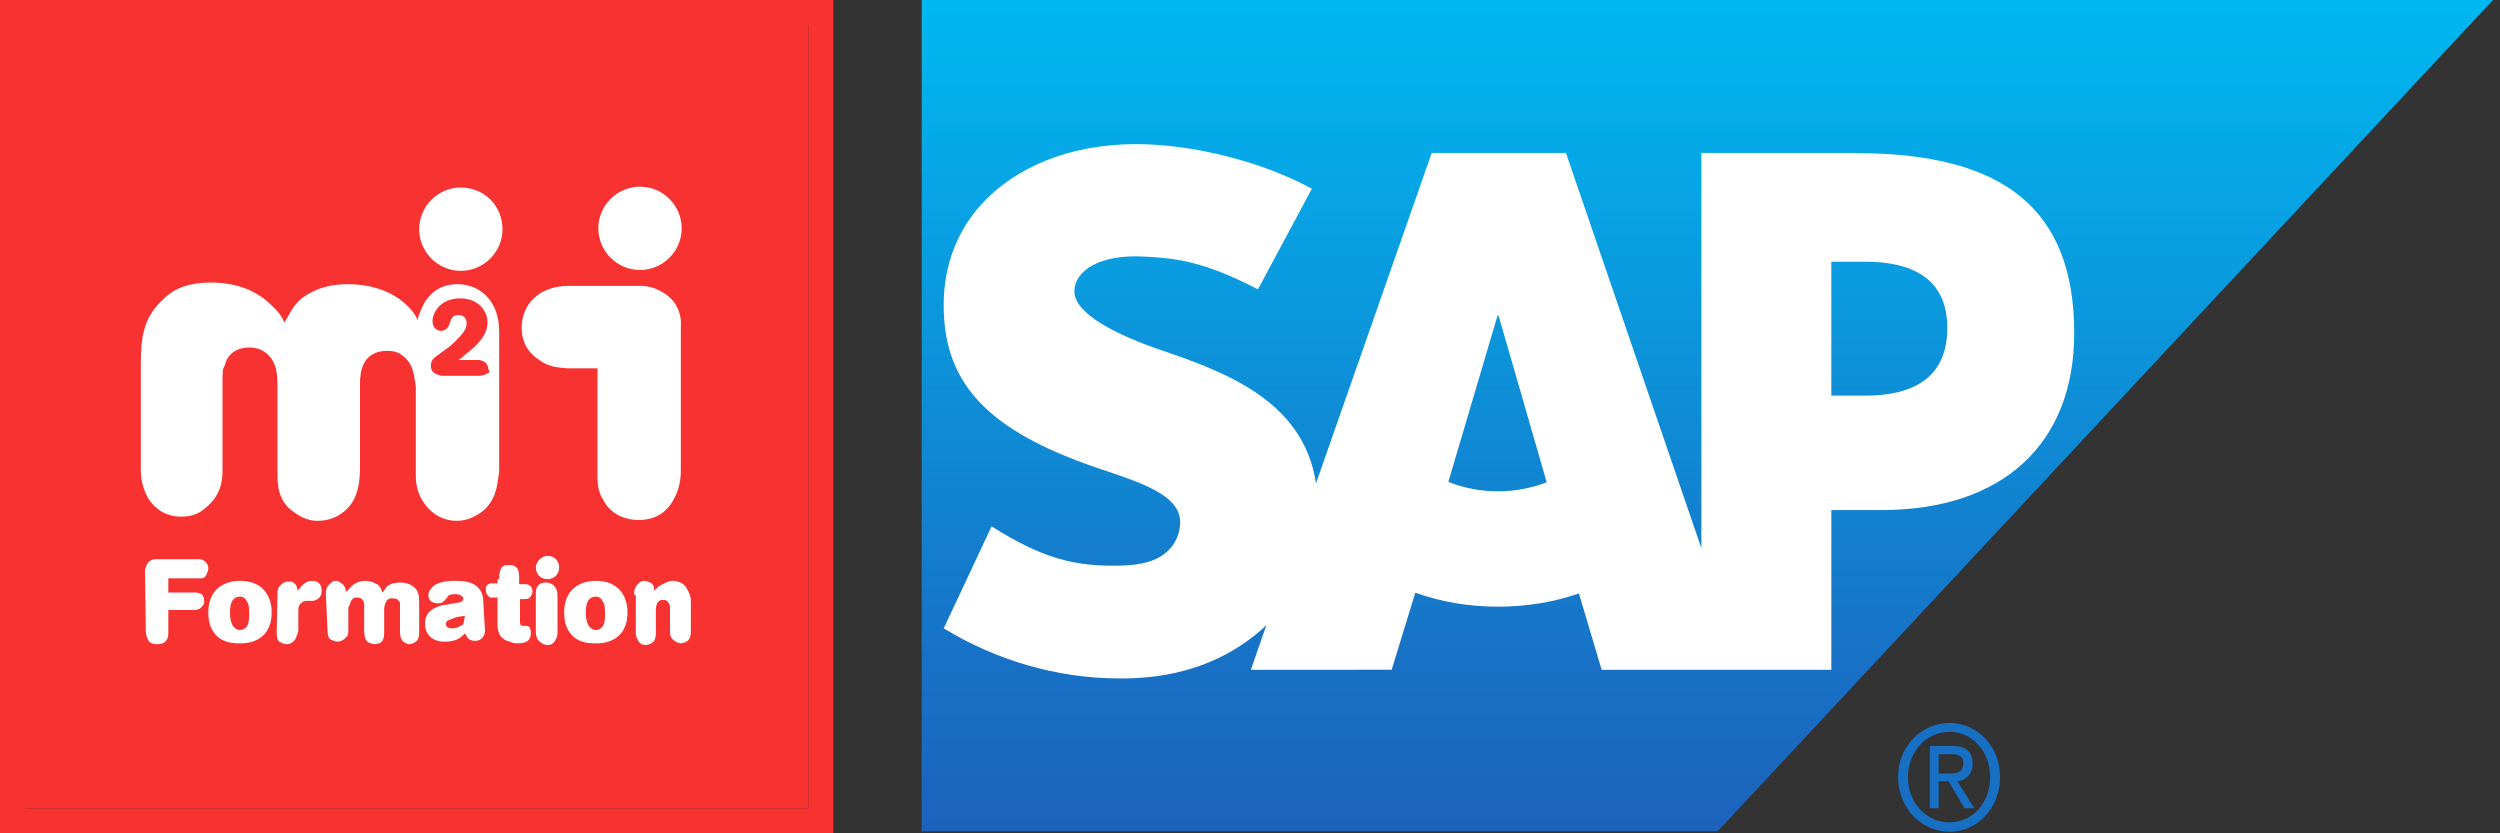 <?xml version="1.0" encoding="utf-8"?>
<!-- Generator: Adobe Illustrator 12.0.0, SVG Export Plug-In . SVG Version: 6.00 Build 51448)  -->
<!DOCTYPE svg PUBLIC "-//W3C//DTD SVG 1.1//EN" "http://www.w3.org/Graphics/SVG/1.1/DTD/svg11.dtd">
<svg  version="1.1" xmlns="http://www.w3.org/2000/svg" xmlns:xlink="http://www.w3.org/1999/xlink" width="300" height="100" viewBox="0 0 300 100"
	 overflow="visible" enable-background="new 0 0 300 100" xml:space="preserve">
<rect x="0" y="0" width="300" height="100" fill="#333333" stroke="none"/>
<g id="svg5358" xmlns:svg="http://www.w3.org/2000/svg">
	<rect id="fond" fill="#F83131" width="97" height="97"/>
	<path fill="#FFFFFF" d="M64.3,68.1c0,0.7,0.5,1.4,1.4,1.4c0.7,0,1.4-0.5,1.4-1.4c0-0.7-0.5-1.4-1.4-1.4
		C65,66.7,64.3,67.4,64.3,68.1"/>
	<path fill="#FFFFFF" d="M17.4,68.7c0-0.2,0-0.5,0.2-0.9c0.3-0.7,1-0.7,1.2-0.7h5c0.2,0,0.5,0,0.7,0.2c0.3,0.2,0.5,0.5,0.5,0.9
		c0,0.3-0.2,0.7-0.3,0.9c-0.2,0.3-0.5,0.3-0.7,0.3h-3.8v1.7h3.1c0.3,0,0.5,0,0.9,0.2c0.3,0.3,0.3,0.7,0.3,0.9c0,0.2,0,0.3-0.2,0.5
		c-0.3,0.5-0.9,0.5-1,0.5h-3.1v2.6c0,0.3,0,0.7-0.2,1c-0.2,0.3-0.5,0.5-1.2,0.5c-0.5,0-0.9-0.2-1-0.5c-0.2-0.3-0.3-0.7-0.3-1
		L17.4,68.7L17.4,68.7z"/>
	<path fill="#FFFFFF" d="M27.6,73.5c0-0.5,0-1.9,1.2-1.9c0.5,0,0.7,0.3,0.9,0.7c0.2,0.3,0.2,0.9,0.2,1.4c0,0.7,0,1.9-1.2,1.9
		C27.6,75.4,27.6,73.9,27.6,73.5 M32.6,73.5c0-1.9-1-3.8-3.8-3.8c-1.9,0-3.8,1-3.8,3.8c0,1,0.2,1.9,0.9,2.7c0.3,0.3,1,1,2.7,1
		C30.9,77.3,32.6,76.1,32.6,73.5"/>
	<path fill="#FFFFFF" d="M33.3,71.3c0-0.3,0-0.9,0.5-1.2c0.2-0.2,0.5-0.3,0.7-0.3s0.3,0,0.5,0c0.7,0.3,0.7,0.9,0.7,1.2
		c0-0.2,0-0.2,0.2-0.3c0.3-0.5,0.9-1,1.5-1c0.9,0,1.2,0.5,1.2,1.2c0,0.5-0.2,1-1,1.2c-0.2,0-0.7,0-0.9,0c-0.9,0.2-0.9,0.9-0.9,1.2
		v2.1c0,0.3,0,0.5-0.2,0.9c-0.2,0.7-0.7,1-1.2,1c-0.3,0-0.7-0.2-0.9-0.3c-0.3-0.3-0.3-0.9-0.3-1.2L33.3,71.3L33.3,71.3L33.3,71.3z"
		/>
	<path fill="#FFFFFF" d="M39.1,71.3c0-0.3,0-1,0.7-1.4c0.2-0.2,0.3-0.2,0.5-0.2c0.2,0,0.3,0,0.5,0.2c0.7,0.3,0.7,1,0.7,1.2
		c0,0,0-0.2,0.2-0.2c0.2-0.2,0.7-1.2,2.2-1.2c0.5,0,1,0.2,1.5,0.5c0.3,0.3,0.3,0.5,0.5,0.9c0.2-0.2,0.2-0.3,0.5-0.7
		c0.3-0.3,0.9-0.5,1.7-0.5c0.5,0,1.2,0.2,1.5,0.5c0.7,0.5,0.7,1.2,0.7,2.1v3.4c0,0.3,0,0.5-0.2,0.9c-0.2,0.3-0.7,0.5-1,0.5
		c-0.3,0-0.5-0.2-0.7-0.3C48,76.6,48,76.1,48,75.8V73c0-0.3,0-0.5,0-0.7c-0.2-0.3-0.3-0.5-0.9-0.5c-0.3,0-0.5,0-0.7,0.3
		c-0.2,0.3-0.3,0.7-0.3,1v2.7c0,0.3,0,0.9-0.3,1.2c-0.2,0.2-0.5,0.3-0.9,0.3c-0.3,0-0.5-0.2-0.7-0.2c-0.5-0.3-0.5-1.2-0.5-1.5v-2.9
		c0-0.3,0-1-0.9-1c-0.2,0-0.3,0-0.5,0.2c-0.3,0.3-0.3,0.7-0.5,1v2.7c0,0.3,0,0.7-0.3,0.9c-0.2,0.3-0.7,0.5-1,0.5s-0.7-0.2-0.9-0.3
		c-0.3-0.3-0.3-0.9-0.3-1.2L39.1,71.3L39.1,71.3L39.1,71.3L39.1,71.3z"/>
	<path fill="#FFFFFF" d="M55.6,74.9c-0.3,0.2-0.7,0.5-1.4,0.5c-0.7,0-0.7-0.5-0.7-0.5c0-0.5,0.5-0.5,0.9-0.7
		c0.5-0.2,0.7-0.2,1.4-0.3L55.6,74.9z M58,72.3c0-2.6-2.4-2.6-3.4-2.6c-0.5,0-1,0-1.7,0.2c-1.2,0.3-1.5,1.2-1.5,1.5
		c0,0.7,0.5,1,1.2,1c0.5,0,0.7-0.3,0.9-0.5c0,0,0.2-0.2,0.2-0.3c0.2-0.3,0.7-0.3,1-0.3c0.5,0,0.9,0.3,0.9,0.5c0,0.3-0.3,0.5-0.5,0.5
		c-0.3,0-1.5,0.3-1.9,0.3c-0.9,0.2-2.2,0.7-2.2,2.2c0,1.4,0.9,2.2,2.4,2.2c1.4,0,1.9-0.5,2.4-1c0.2,0.3,0.3,0.9,1.2,0.9
		c1,0,1.2-0.9,1.2-1.2L58,72.3L58,72.3L58,72.3z"/>
	<path fill="#FFFFFF" d="M59.9,69.3c0-0.3,0-0.7,0.3-1.2c0.2-0.2,0.3-0.3,0.9-0.3c0.7,0,1.2,0.3,1.2,1.4v0.9H63
		c0.5,0,0.9,0.3,0.9,0.9c0,0.3-0.2,0.5-0.3,0.7c-0.2,0.2-0.5,0.2-1.2,0.2v2.7c0,0.2,0,0.5,0.3,0.5h0.5c0.3,0,0.5,0.3,0.5,0.9
		c0,1.2-1.2,1.2-1.5,1.2c-0.3,0-0.7,0-1-0.2c-1.4-0.3-1.5-1.4-1.5-2.2c0-0.9,0-2.2,0-3.1c-0.5,0-0.7,0-0.9,0
		c-0.3-0.2-0.5-0.5-0.5-0.9c0,0,0-0.2,0-0.3c0.2-0.5,0.5-0.5,0.9-0.5h0.5v-0.5h0.2V69.3z"/>
	<path fill="#FFFFFF" d="M64.3,71.3L64.3,71.3L64.3,71.3v4.5c0,0.2,0,0.5,0.2,0.9c0.2,0.3,0.7,0.7,1.2,0.7c0.2,0,0.7,0,1-0.7
		c0.2-0.3,0.2-0.7,0.2-1v-4.3c0-1-0.7-1.5-1.4-1.5s-0.9,0.3-1,0.5C64.3,70.6,64.3,71,64.3,71.3L64.3,71.3z"/>
	<path fill="#FFFFFF" d="M70.3,73.5c0-0.5,0-1.9,1.2-1.9c0.5,0,0.7,0.3,0.9,0.7c0.2,0.3,0.2,0.9,0.2,1.4c0,0.7,0,1.9-1.2,1.9
		C70.3,75.4,70.3,73.9,70.3,73.5 M75.3,73.5c0-1.9-1-3.8-3.8-3.8c-1.9,0-3.8,1-3.8,3.8c0,1,0.2,1.9,0.9,2.7c0.3,0.3,1,1,2.7,1
		C73.6,77.3,75.3,76.1,75.3,73.5"/>
	<path fill="#FFFFFF" d="M76.1,71.3c0-0.3,0-0.5,0.2-0.9c0.2-0.3,0.5-0.7,1-0.7c0.3,0,0.7,0.2,0.9,0.3c0.3,0.3,0.3,0.5,0.3,0.9
		c0.2-0.2,0.3-0.3,0.5-0.5c0.5-0.3,1.2-0.7,1.7-0.7c0.7,0,1.4,0.3,1.7,0.9c0.3,0.5,0.5,1,0.5,1.4v3.8c0,0.3,0,0.5-0.2,0.9
		c-0.2,0.3-0.7,0.5-1,0.5c-0.3,0-0.7-0.2-1-0.5c-0.3-0.3-0.3-0.7-0.3-1V73c0-0.2,0-0.5-0.2-0.7C80,72,79.9,72,79.5,72
		c-0.2,0-0.3,0-0.5,0.2c-0.3,0.3-0.3,0.9-0.3,1.4V76c0,0.2,0,0.5-0.2,0.9c-0.2,0.3-0.7,0.5-1,0.5c-0.5,0-0.9-0.3-1-0.7
		c-0.2-0.3-0.2-0.5-0.2-0.9v-4.3L76.1,71.3L76.1,71.3L76.1,71.3z"/>
	<path fill="#FFFFFF" d="M76.8,32.4c2.7,0,5-2.2,5-5c0-2.7-2.2-5-5-5c-2.7,0-5,2.2-5,5C71.8,30.2,74.1,32.4,76.8,32.4"/>
	<path fill="#FFFFFF" d="M50.3,27.5c0-2.7,2.2-5,5-5c2.8,0,5,2.2,5,5c0,2.7-2.2,5-5,5C52.5,32.5,50.3,30.2,50.3,27.5"/>
	<path fill="#FFFFFF" d="M79.4,35L79.4,35c-0.9-0.5-1.7-0.7-2.6-0.7c-0.3,0-0.7,0-1,0h-7.5c-3.8,0-5.7,2.4-5.7,5
		c0,2.4,1.4,3.4,2.1,3.9c1.2,0.9,2.4,0.9,3.4,1h3.6v12.7c0,0.9,0,2.1,0.7,3.1c0.7,1.4,2.2,2.4,4.3,2.4c0.9,0,2.9-0.2,4.1-2.4
		c0.7-1.2,0.9-2.4,0.9-3.6V40.2c0-0.3,0-0.5,0-0.9C81.8,38.3,81.6,36.2,79.4,35"/>
	<path fill="#FFFFFF" d="M59.9,39.8c0-3.8-2.4-5.7-5-5.7c-2.4,0-3.4,1.4-3.9,2.1c-0.5,0.9-0.7,1.5-0.9,2.2c-0.3-0.9-2.6-4.3-8.4-4.3
		c-2.1,0-3.9,0.5-5.5,1.7c-1.2,1-1.5,2.1-2.1,2.9c-0.3-0.9-0.9-1.5-2.1-2.6c-1.2-1-3.3-2.2-6.7-2.2c-2.2,0-4.3,0.5-5.8,2.1
		c-2.4,2.2-2.6,4.8-2.6,7.7v12.7c0,1,0.2,2.2,0.9,3.4c0.9,1.5,2.4,2.2,3.9,2.2c1.2,0,2.1-0.3,2.9-1c1.9-1.5,2.1-3.3,2.1-4.5V46
		c0-1.5,0-1.7,0.3-2.2c0.3-1.4,1.5-2.1,2.9-2.1c1,0,1.7,0.3,2.4,1c0.9,1,1,2.2,1,3.8v10.1c0,1.5,0,3.1,1.5,4.5
		c0.9,0.7,1.9,1.4,3.3,1.4c1,0,2.1-0.3,2.9-0.9c2.2-1.5,2.2-4.3,2.2-5.8V46c0-1.4,0.3-3.9,3.3-3.9c0.7,0,1.4,0.2,1.7,0.5
		c1.5,1,1.5,2.7,1.7,3.8V57c0,1.2,0.2,2.2,1,3.4c1,1.4,2.4,2.1,3.9,2.1c1.2,0,2.4-0.5,3.4-1.4c1.5-1.5,1.5-3.3,1.7-4.5V39.8z
		 M58.5,44.8C58.2,45,58,45,57.6,45.1l0,0l0,0h-4.3c-0.3,0-0.5,0-0.9-0.2c-0.7-0.2-0.7-0.9-0.7-1c0-0.7,0.3-0.9,1-1.4
		c0.7-0.5,1.4-1,1.9-1.5c0.9-0.9,1.4-1.5,1.4-2.2c0-0.5-0.3-1-1-1s-0.9,0.5-1,0.9c0,0.2-0.2,0.3-0.2,0.5c-0.2,0.3-0.5,0.5-0.9,0.5
		c-0.3,0-1-0.2-1-1.2c0-0.9,0.9-2.7,3.3-2.7c2.2,0,3.3,1.5,3.3,2.9c0,1.5-1.2,2.7-2.6,3.8c-0.3,0.2-0.5,0.5-0.9,0.7h2.4
		c0.2,0,0.3,0,0.7,0.2c0.3,0.2,0.5,0.5,0.5,0.9C58.8,44.6,58.7,44.8,58.5,44.8z"/>
	<path fill="#F83131" d="M97,3v94H3V3H97 M100,0H0v100h100V0L100,0z"/>
</g>
<g id="sap">
	
		<linearGradient id="path3060_3_" gradientUnits="userSpaceOnUse" x1="-0.528" y1="792.093" x2="-0.333" y2="792.093" gradientTransform="matrix(0 513.702 -513.702 0 407104.656 270.229)">
		<stop  offset="0" style="stop-color:#00B8F1"/>
		<stop  offset="0.22" style="stop-color:#06A5E5"/>
		<stop  offset="0.22" style="stop-color:#06A5E5"/>
		<stop  offset="0.794" style="stop-color:#1870C5"/>
		<stop  offset="1" style="stop-color:#1D61BC"/>
	</linearGradient>
	<path id="path3060" fill="url(#path3060_3_)" d="M110.602-0.5V99.757h95.514L299.608-0.489l0,0H110.602V-0.5z"/>
	<path id="path5384" fill="#1870C5" d="M231.585,89.509v7.478h1.052v-3.246h1.184l1.908,3.246h1.184l-2.04-3.246
		c1.02-0.135,1.842-0.771,1.842-2.116c0-1.474-0.841-2.116-2.5-2.116H231.585z M232.637,90.497h1.447
		c0.712,0,1.513,0.125,1.513,1.058c0,1.167-0.812,1.27-1.71,1.27h-1.25V90.497z M233.953,86.758c-3.339,0-6.184,2.759-6.184,6.49
		c0,3.758,2.844,6.56,6.184,6.56c3.292,0,6.052-2.801,6.052-6.56C240.005,89.517,237.246,86.758,233.953,86.758z M233.953,87.816
		c2.723,0,4.868,2.359,4.868,5.432c0,3.124-2.145,5.432-4.868,5.432c-2.771,0-5-2.308-5-5.432
		C228.953,90.176,231.183,87.816,233.953,87.816z"/>
	<path id="path3100" fill="#FFFFFF" d="M223.855,47.472h-4.097V31.406h4.097c5.468,0,9.822,1.933,9.822,7.931
		C233.677,45.53,229.323,47.472,223.855,47.472 M179.762,58.957c-2.169,0-4.202-0.425-5.96-1.133l5.901-19.955h0.126l5.778,20.009
		c-1.741,0.668-3.722,1.079-5.839,1.079 M222.768,18.355h-18.603v47.432l-16.252-47.432h-16.109l-13.886,39.656
		c-1.468-9.996-11.124-13.456-18.715-16.036c-5.004-1.727-10.33-4.264-10.282-7.074c0.042-2.297,2.861-4.429,8.421-4.111
		c3.747,0.204,7.053,0.529,13.614,3.931l6.463-12.072c-5.987-3.28-14.283-5.339-21.071-5.355h-0.042
		c-7.917,0-14.515,2.768-18.607,7.298c-2.845,3.169-4.384,7.178-4.453,11.641c-0.105,6.113,1.994,10.451,6.388,13.921
		c3.717,2.921,8.46,4.801,12.65,6.209c5.167,1.709,9.387,3.201,9.338,6.381c-0.042,1.158-0.444,2.244-1.226,3.102
		c-1.286,1.433-3.263,1.963-5.998,2.029c-5.271,0.112-9.18-0.768-15.407-4.713l-5.746,12.241c6.208,3.79,13.557,6.007,21.059,6.007
		h0.97c6.526-0.136,11.797-2.133,16.01-5.763l0.683-0.639l-1.862,5.364H167l2.837-9.252c2.968,1.077,6.35,1.682,9.928,1.682
		c3.492,0,6.787-0.565,9.703-1.594l2.728,9.165h27.565V61.207h6.015c14.526,0,23.128-7.927,23.128-21.231
		c0-14.808-8.353-21.6-26.138-21.6"/>
</g>
</svg>
